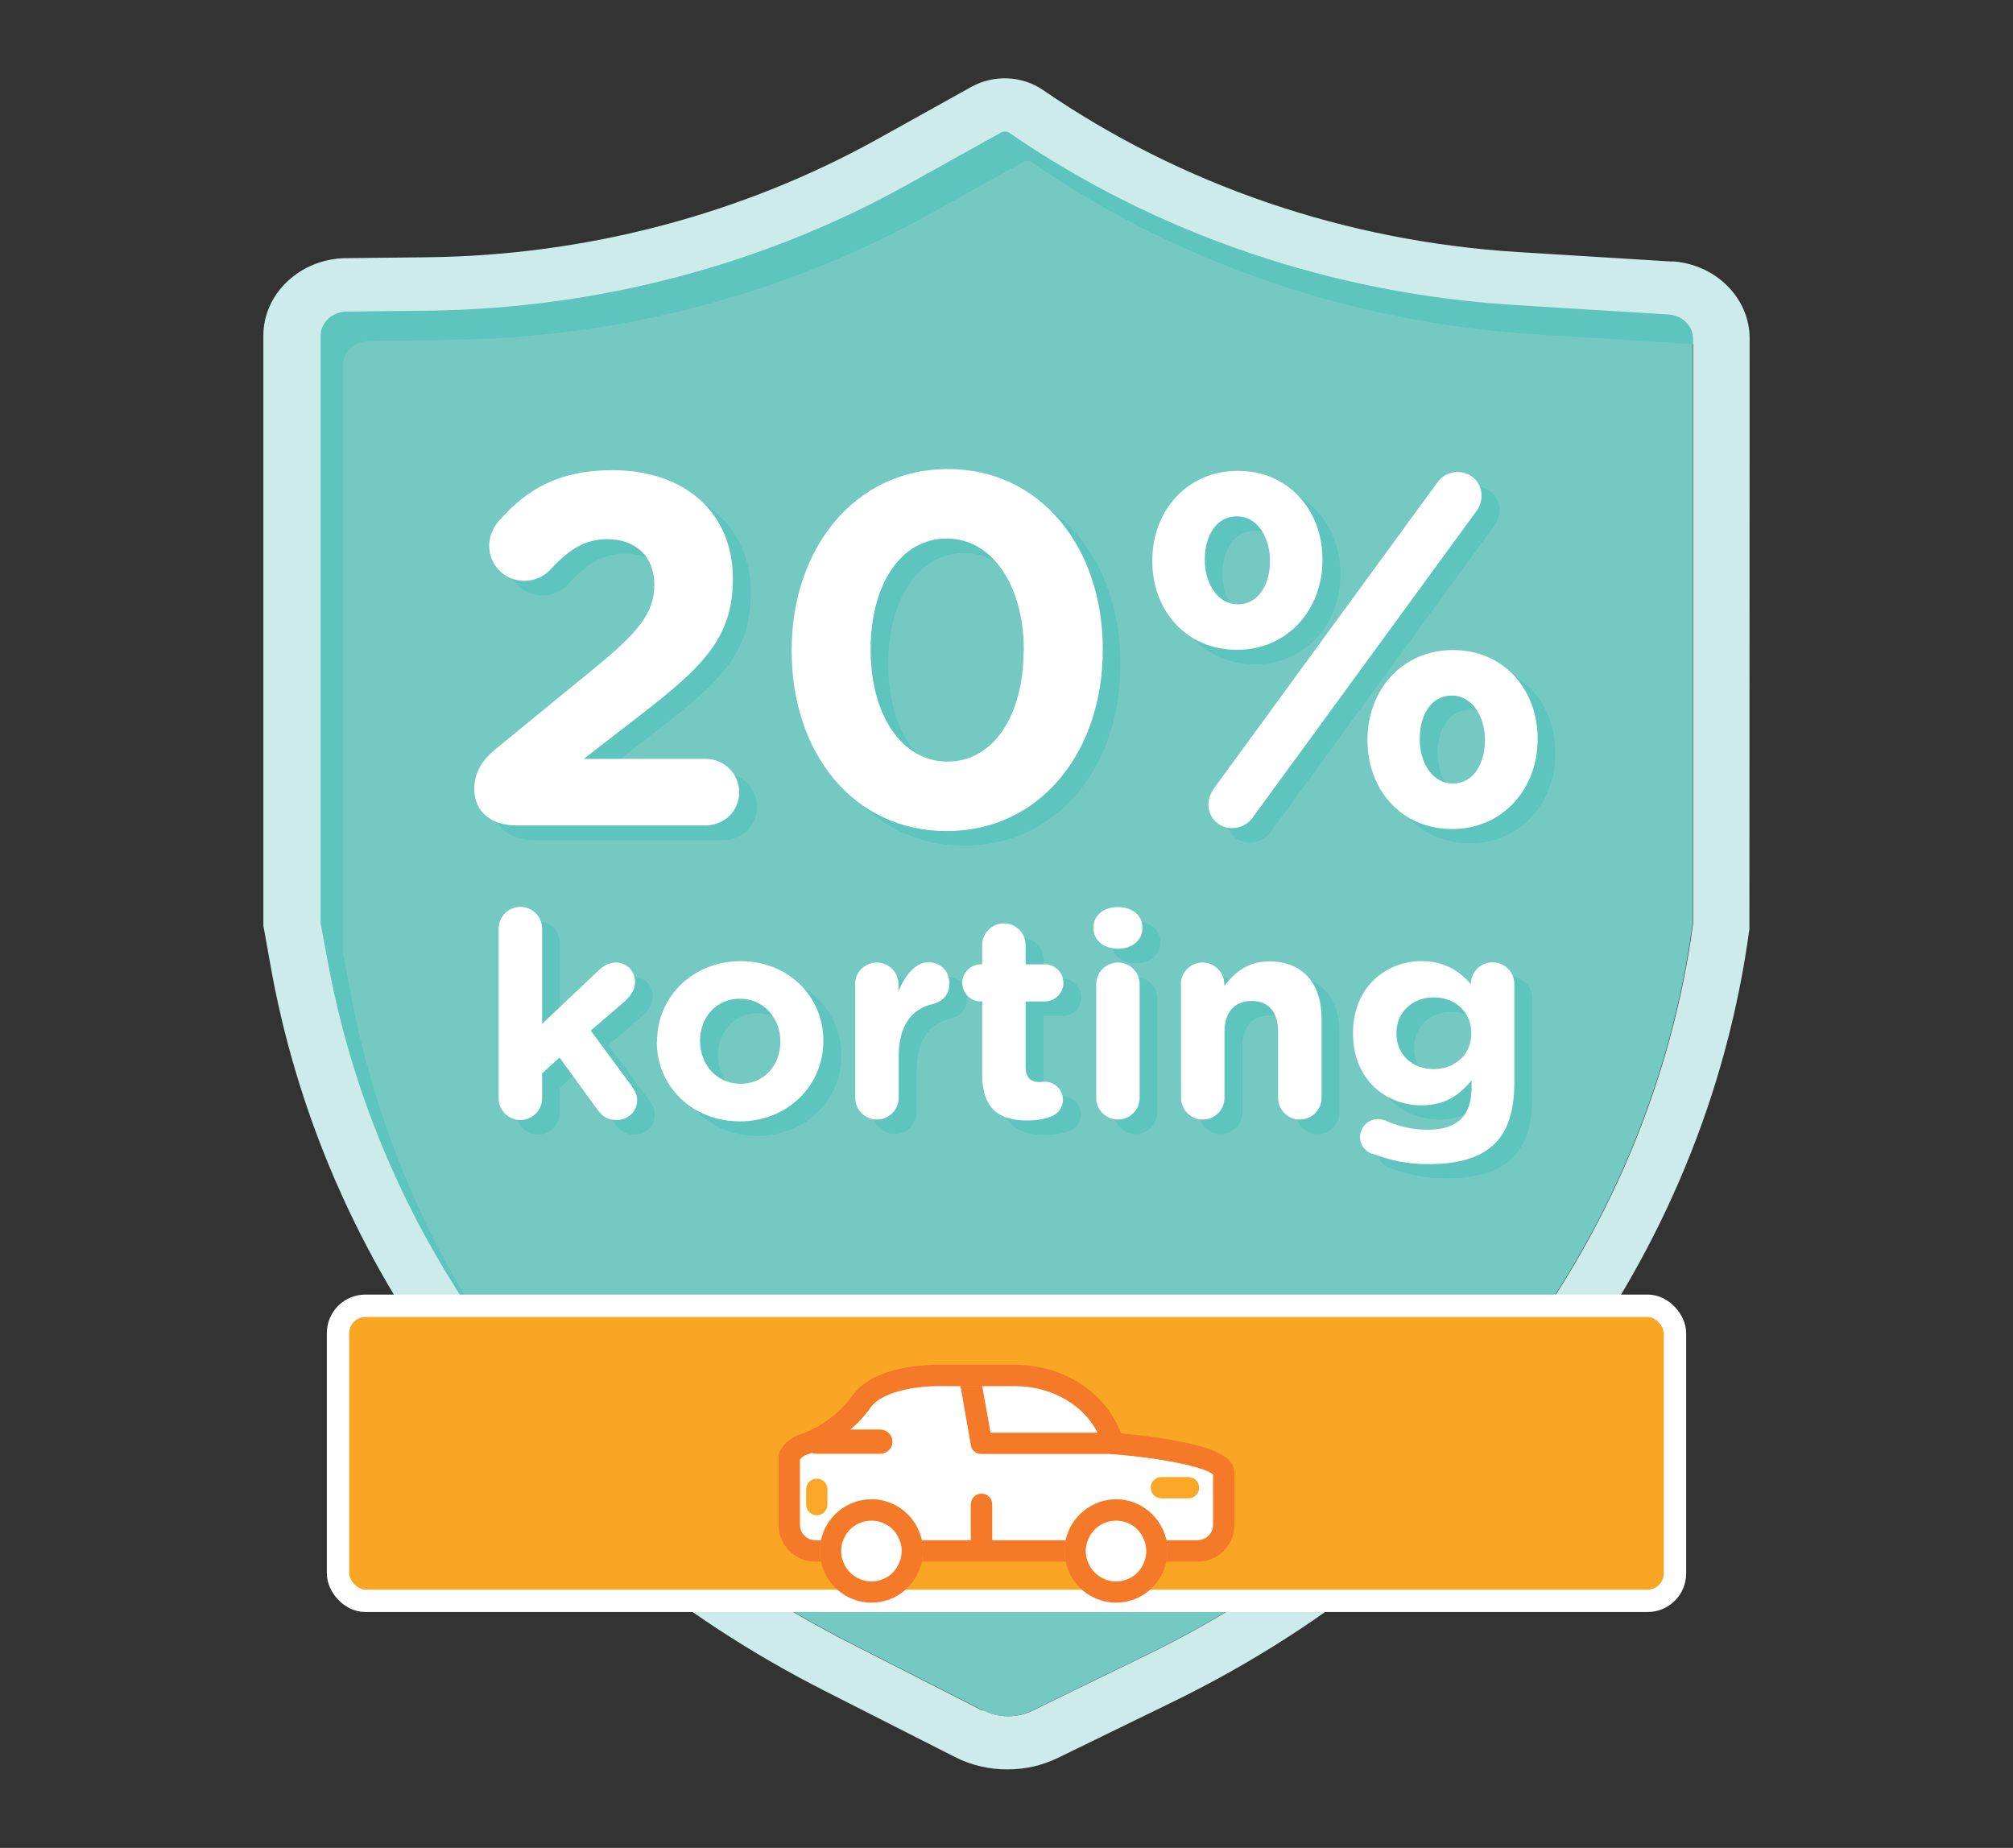 <?xml version="1.0" encoding="UTF-8"?>
<svg id="Laag_1" xmlns="http://www.w3.org/2000/svg" version="1.1" viewBox="0 0 88.97 81.67">
  <rect x="0" y="0" width="88.97" height="81.67" fill="#333333" stroke="none"/>
  <!-- Generator: Adobe Illustrator 29.7.1, SVG Export Plug-In . SVG Version: 2.1.1 Build 8)  -->
  <g>
    <path d="M74.81,14.97v25.86c-1.88,13.79-10.91,25.87-24.16,32.32l-5.05,2.46c-.69.33-1.49.32-2.17-.02l-5.79-2.95c-12.27-6.24-20.7-17.17-23.11-29.97l-.35-1.87V14.84c0-.58.51-1.06,1.14-1.07l3.62-.04c7.48-.09,14.82-2.02,21.23-5.6l4.08-2.27c.12-.07.26-.06.37.01,6.52,4.48,14.25,7.11,22.34,7.61l6.8.42c.61.04,1.08.51,1.08,1.07Z" fill="#74c9c2"/>
    <path d="M74.9,12.86l-6.81-.42c-7.61-.47-14.87-2.94-21-7.16-.93-.63-2.18-.69-3.17-.14l-4.08,2.27c-6.03,3.36-12.92,5.18-19.95,5.27l-3.62.04c-2,.03-3.64,1.56-3.64,3.42v26.07l.4,2.17c2.54,13.51,11.46,23.64,24.41,30.23l3.79,1.94c.72.38,1.52.56,2.32.56s1.51,1.22,2.21.89l5.05-2.47c14.01-6.82,23.55-19.59,25.51-34.17l-.22-1.35.23-24.74c0-1.79.49-2.29-1.43-2.41ZM75.8,42.14c-1.88,13.78-10.91,25.86-24.16,32.32l-5.05,2.46c-.69.33-1.5.32-2.18-.02l-5.79-2.95c-12.27-6.24-20.69-17.16-23.11-29.97l-.35-1.87v-25.97c0-.59.51-1.06,1.14-1.07l3.62-.05c7.48-.09,14.81-2.02,21.22-5.59l4.08-2.27c.11-.07.26-.07.37.01,6.52,4.48,14.24,7.11,22.33,7.61l6.81.42c.6.04,1.07.51,1.07,1.07v25.87Z" fill="#5dc4be"/>
    <path d="M73.9,11.56l-6.8-.42c-7.61-.47-14.87-2.95-21-7.16-.93-.64-2.18-.69-3.17-.14l-4.08,2.27c-6.03,3.36-12.93,5.18-19.96,5.26l-3.62.04c-2,.03-3.63,1.56-3.63,3.42v26.08l.39,2.17c2.55,13.51,11.43,25.04,24.38,31.63l5.79,2.94c.72.37,1.52.55,2.32.55s1.54-.17,2.24-.51l5.05-2.46c14.01-6.82,23.55-19.6,25.51-34.18v-.08s.01-26.01.01-26.01c0-1.79-1.5-3.29-3.43-3.41ZM43.42,75.6l-5.79-2.95c-12.27-6.24-20.7-17.17-23.11-29.97l-.35-1.87V14.84c0-.58.51-1.06,1.14-1.07l3.62-.04c7.48-.09,14.82-2.02,21.23-5.6l4.08-2.27c.12-.07.26-.06.37.01,6.52,4.48,14.25,7.11,22.34,7.61l6.8.42c.61.04,1.08.51,1.08,1.07v25.86c-1.88,13.79-10.91,25.87-24.16,32.32l-5.05,2.46c-.69.33-1.49.32-2.17-.02Z" fill="#ceebeb"/>
    <g>
      <path d="M22.64,33.79l4.4-3.6c1.92-1.57,2.67-2.43,2.67-3.71s-.86-2.01-2.08-2.01c-.97,0-1.66.42-2.52,1.35-.22.24-.62.49-1.15.49-.86,0-1.55-.69-1.55-1.55,0-.38.15-.77.4-1.06,1.24-1.44,2.7-2.28,5.04-2.28,3.21,0,5.33,1.88,5.33,4.78v.04c0,2.59-1.33,3.87-4.07,5.99l-2.52,1.95h5.39c.82,0,1.48.66,1.48,1.48s-.66,1.46-1.48,1.46h-8.4c-1.06,0-1.83-.6-1.83-1.61,0-.66.31-1.24.88-1.7Z" fill="#5dc4be"/>
      <path d="M35.77,29.41v-.04c0-4.49,2.79-8,6.9-8s6.85,3.47,6.85,7.96v.04c0,4.49-2.76,8-6.9,8s-6.85-3.47-6.85-7.96ZM46.03,29.41v-.04c0-2.81-1.37-4.93-3.41-4.93s-3.36,2.06-3.36,4.89v.04c0,2.83,1.35,4.93,3.4,4.93s3.36-2.08,3.36-4.89Z" fill="#5dc4be"/>
      <path d="M51.72,25.45v-.04c0-2.19,1.53-3.96,3.78-3.96s3.74,1.75,3.74,3.91v.04c0,2.17-1.53,3.96-3.78,3.96s-3.74-1.75-3.74-3.91ZM56.91,25.45v-.04c0-1.04-.57-1.95-1.46-1.95-.93,0-1.42.88-1.42,1.9v.04c0,1.04.58,1.95,1.46,1.95.93,0,1.42-.91,1.42-1.9ZM54.44,35.49l9.88-13.53c.2-.29.55-.46.91-.46.58,0,1.04.46,1.04,1.04,0,.29-.09.51-.24.71l-9.88,13.53c-.2.29-.55.46-.91.46-.58,0-1.04-.46-1.04-1.04,0-.29.11-.51.24-.71ZM61.22,33.36v-.04c0-2.19,1.53-3.96,3.78-3.96s3.74,1.75,3.74,3.91v.04c0,2.17-1.53,3.96-3.78,3.96s-3.74-1.75-3.74-3.91ZM66.42,33.36v-.04c0-1.04-.58-1.95-1.46-1.95-.93,0-1.42.88-1.42,1.9v.04c0,1.04.57,1.95,1.46,1.95.93,0,1.42-.91,1.42-1.9Z" fill="#5dc4be"/>
      <path d="M22.82,41.68c0-.53.43-.96.96-.96s.96.43.96.96v4.21l2.41-2.28c.28-.27.51-.43.85-.43.52,0,.85.42.85.86,0,.33-.18.58-.44.84l-1.52,1.31,1.81,2.45c.16.23.24.41.24.62,0,.52-.42.88-.9.88-.38,0-.61-.13-.84-.44l-1.69-2.32-.77.7v1.1c0,.53-.43.96-.96.96s-.96-.43-.96-.96v-7.48Z" fill="#5dc4be"/>
      <path d="M29.83,46.69v-.03c0-1.95,1.57-3.54,3.69-3.54s3.66,1.56,3.66,3.51v.03c0,1.95-1.57,3.54-3.69,3.54s-3.67-1.56-3.67-3.51ZM35.28,46.69v-.03c0-1-.72-1.88-1.79-1.88s-1.76.85-1.76,1.85v.03c0,1,.72,1.88,1.79,1.88s1.76-.85,1.76-1.85Z" fill="#5dc4be"/>
      <path d="M38.58,44.14c0-.53.43-.96.96-.96s.96.43.96.96v.3c.28-.66.74-1.27,1.31-1.27s.94.39.94.94c0,.51-.33.81-.72.9-.98.23-1.52.98-1.52,2.35v1.8c0,.53-.43.96-.96.96s-.96-.43-.96-.96v-5.02Z" fill="#5dc4be"/>
      <path d="M44.2,48.12v-3.22h-.06c-.46,0-.82-.37-.82-.82s.37-.82.82-.82h.06v-.85c0-.53.43-.96.96-.96s.96.43.96.96v.85h.85c.46,0,.82.37.82.82s-.37.82-.82.82h-.85v2.9c0,.44.19.66.62.66.06,0,.19-.01.23-.01.43,0,.8.35.8.8,0,.34-.23.62-.49.72-.36.14-.68.19-1.1.19-1.18,0-1.98-.47-1.98-2.04Z" fill="#5dc4be"/>
      <path d="M49.12,41.63c0-.56.47-.9,1.08-.9s1.08.34,1.08.9v.03c0,.56-.47.91-1.08.91s-1.08-.36-1.08-.91v-.03ZM49.23,44.14c0-.53.43-.96.96-.96s.96.43.96.96v5.02c0,.53-.43.96-.96.96s-.96-.43-.96-.96v-5.02Z" fill="#5dc4be"/>
      <path d="M52.98,44.14c0-.53.43-.96.96-.96s.96.43.96.96v.08c.44-.57,1.01-1.09,1.99-1.09,1.46,0,2.31.96,2.31,2.52v3.51c0,.53-.43.96-.96.96s-.96-.43-.96-.96v-2.9c0-.91-.43-1.38-1.17-1.38s-1.2.47-1.2,1.38v2.9c0,.53-.43.96-.96.96s-.96-.43-.96-.96v-5.02Z" fill="#5dc4be"/>
      <path d="M61.44,51.63c-.33-.13-.54-.39-.54-.75,0-.43.35-.79.79-.79.13,0,.23.03.32.06.56.25,1.15.41,1.88.41,1.32,0,1.94-.63,1.94-1.85v-.33c-.57.68-1.19,1.1-2.22,1.1-1.58,0-3.02-1.15-3.02-3.17v-.03c0-2.03,1.46-3.17,3.02-3.17,1.05,0,1.67.44,2.19,1.01h0c0-.53.43-.96.96-.96s.96.43.96.96v4.38c0,1.22-.29,2.1-.86,2.67-.63.63-1.61.91-2.93.91-.9,0-1.69-.15-2.49-.47ZM65.81,46.32v-.03c0-.92-.72-1.57-1.66-1.57s-1.65.65-1.65,1.57v.03c0,.94.71,1.57,1.65,1.57s1.66-.65,1.66-1.57Z" fill="#5dc4be"/>
    </g>
    <g>
      <path d="M21.85,33.15l4.4-3.6c1.92-1.57,2.67-2.43,2.67-3.71s-.86-2.01-2.08-2.01c-.97,0-1.66.42-2.52,1.35-.22.24-.62.49-1.15.49-.86,0-1.55-.69-1.55-1.55,0-.38.15-.77.4-1.06,1.24-1.44,2.7-2.28,5.04-2.28,3.21,0,5.33,1.88,5.33,4.78v.04c0,2.59-1.33,3.87-4.07,5.99l-2.52,1.95h5.39c.82,0,1.48.66,1.48,1.48s-.66,1.46-1.48,1.46h-8.4c-1.06,0-1.83-.6-1.83-1.61,0-.66.31-1.24.88-1.7Z" fill="#fff"/>
      <path d="M34.99,28.77v-.04c0-4.49,2.79-8,6.9-8s6.85,3.47,6.85,7.96v.04c0,4.49-2.76,8-6.9,8s-6.85-3.47-6.85-7.96ZM45.25,28.77v-.04c0-2.81-1.37-4.93-3.41-4.93s-3.36,2.06-3.36,4.89v.04c0,2.83,1.35,4.93,3.4,4.93s3.36-2.08,3.36-4.89Z" fill="#fff"/>
      <path d="M50.93,24.81v-.04c0-2.19,1.53-3.96,3.78-3.96s3.74,1.75,3.74,3.91v.04c0,2.17-1.53,3.96-3.78,3.96s-3.74-1.75-3.74-3.91ZM56.13,24.81v-.04c0-1.04-.57-1.95-1.46-1.95-.93,0-1.42.88-1.42,1.9v.04c0,1.04.58,1.95,1.46,1.95.93,0,1.42-.91,1.42-1.9ZM53.65,34.85l9.88-13.53c.2-.29.55-.46.91-.46.58,0,1.04.46,1.04,1.04,0,.29-.09.51-.24.71l-9.88,13.53c-.2.29-.55.46-.91.46-.58,0-1.04-.46-1.04-1.04,0-.29.11-.51.24-.71ZM60.44,32.73v-.04c0-2.19,1.53-3.96,3.78-3.96s3.74,1.75,3.74,3.91v.04c0,2.17-1.53,3.96-3.78,3.96s-3.74-1.75-3.74-3.91ZM65.63,32.73v-.04c0-1.04-.58-1.95-1.46-1.95-.93,0-1.42.88-1.42,1.9v.04c0,1.04.57,1.95,1.46,1.95.93,0,1.42-.91,1.42-1.9Z" fill="#fff"/>
      <path d="M22.04,41.04c0-.53.43-.96.96-.96s.96.43.96.96v4.21l2.41-2.28c.28-.27.51-.43.85-.43.52,0,.85.42.85.86,0,.33-.18.58-.44.84l-1.52,1.31,1.81,2.45c.16.23.24.41.24.62,0,.52-.42.88-.9.88-.38,0-.61-.13-.84-.44l-1.69-2.32-.77.7v1.1c0,.53-.43.96-.96.96s-.96-.43-.96-.96v-7.48Z" fill="#fff"/>
      <path d="M29.04,46.05v-.03c0-1.95,1.57-3.54,3.69-3.54s3.66,1.56,3.66,3.51v.03c0,1.95-1.57,3.54-3.69,3.54s-3.67-1.56-3.67-3.51ZM34.49,46.05v-.03c0-1-.72-1.88-1.79-1.88s-1.76.85-1.76,1.85v.03c0,1,.72,1.88,1.79,1.88s1.76-.85,1.76-1.85Z" fill="#fff"/>
      <path d="M37.79,43.5c0-.53.43-.96.96-.96s.96.43.96.96v.3c.28-.66.74-1.27,1.31-1.27s.94.39.94.94c0,.51-.33.81-.72.9-.98.23-1.52.98-1.52,2.35v1.8c0,.53-.43.96-.96.96s-.96-.43-.96-.96v-5.02Z" fill="#fff"/>
      <path d="M43.41,47.48v-3.22h-.06c-.46,0-.82-.37-.82-.82s.37-.82.82-.82h.06v-.85c0-.53.43-.96.96-.96s.96.43.96.96v.85h.85c.46,0,.82.37.82.82s-.37.82-.82.82h-.85v2.9c0,.44.19.66.62.66.06,0,.19-.01.23-.01.43,0,.8.35.8.8,0,.34-.23.62-.49.72-.36.14-.68.19-1.1.19-1.18,0-1.98-.47-1.98-2.04Z" fill="#fff"/>
      <path d="M48.33,40.99c0-.56.47-.9,1.08-.9s1.08.34,1.08.9v.03c0,.56-.47.91-1.08.91s-1.08-.36-1.08-.91v-.03ZM48.45,43.5c0-.53.43-.96.96-.96s.96.43.96.96v5.02c0,.53-.43.96-.96.96s-.96-.43-.96-.96v-5.02Z" fill="#fff"/>
      <path d="M52.19,43.5c0-.53.43-.96.96-.96s.96.43.96.96v.08c.44-.57,1.01-1.09,1.99-1.09,1.46,0,2.31.96,2.31,2.52v3.51c0,.53-.43.96-.96.96s-.96-.43-.96-.96v-2.9c0-.91-.43-1.38-1.17-1.38s-1.2.47-1.2,1.38v2.9c0,.53-.43.96-.96.96s-.96-.43-.96-.96v-5.02Z" fill="#fff"/>
      <path d="M60.65,51c-.33-.13-.54-.39-.54-.75,0-.43.35-.79.79-.79.13,0,.23.03.32.06.56.25,1.15.41,1.88.41,1.32,0,1.94-.63,1.94-1.85v-.33c-.57.68-1.19,1.1-2.22,1.1-1.58,0-3.02-1.15-3.02-3.17v-.03c0-2.03,1.46-3.17,3.02-3.17,1.05,0,1.67.44,2.19,1.01h0c0-.53.43-.96.96-.96s.96.43.96.96v4.38c0,1.22-.29,2.1-.86,2.67-.63.63-1.61.91-2.93.91-.9,0-1.69-.15-2.49-.47ZM65.03,45.68v-.03c0-.92-.72-1.57-1.66-1.57s-1.65.65-1.65,1.57v.03c0,.94.71,1.57,1.65,1.57s1.66-.65,1.66-1.57Z" fill="#fff"/>
    </g>
  </g>
  <rect x="14.94" y="57.71" width="59.09" height="13.04" rx="1.21" ry="1.21" fill="#faa625" stroke="#fff" stroke-miterlimit="10" stroke-width=".99"/>
  <g id="ed8JZcGNSB542">
    <path d="M53.62,65.16v2.22c0,.38-.31.69-.69.69h-1.38c-.22-1.03-1.14-1.81-2.22-1.81s-2.01.78-2.23,1.81h-3.25v-1.59c0-.26-.21-.47-.47-.47s-.47.21-.47.47v1.59h-2.17c-.21-1.03-1.13-1.81-2.22-1.81s-2.02.78-2.23,1.81h-.25c-.38,0-.69-.31-.69-.69v-2.88s.11-.13.27-.21c.05-.01.14-.04.26-.09.06.02.13.04.2.04h2.83c.29,0,.53-.24.53-.53s-.24-.53-.53-.53h-1.34c.31-.26.63-.59.91-.99.58-.8,2.32-.95,2.95-.94h3.42c.85,0,1.65.22,2.31.63.61.36,1.06.85,1.36,1.44.1.19.18.39.24.61.05.18.21.31.38.33,0,0,.02,0,.04,0,2.06.15,4.07.56,4.44.9Z" fill="#fff"/>
    <path d="M47.05,68.55c0,.16.01.32.05.47h-6.36c.04-.15.05-.31.05-.47s-.01-.32-.05-.47h2.17v-1.59c0-.26.21-.47.47-.47s.47.21.47.47v1.59h3.25c-.04.15-.05.31-.05.47Z" fill="#f47929"/>
    <path d="M54.56,65.03v2.36c0,.9-.73,1.63-1.63,1.63h-1.38c.04-.15.05-.31.05-.47s-.01-.32-.05-.47h1.38c.38,0,.69-.31.69-.69v-2.22c-.36-.34-2.38-.75-4.44-.9-.01,0-.03,0-.04,0-.18-.02-.33-.15-.38-.33-.06-.21-.14-.41-.24-.61-.3-.59-.76-1.08-1.36-1.44-.66-.41-1.47-.63-2.31-.63h-3.42c-.63,0-2.36.14-2.95.94-.28.4-.6.73-.91.99h1.34c.29,0,.53.24.53.53s-.24.53-.53.53h-2.83c-.07,0-.14-.01-.2-.04-.12.04-.21.07-.26.09-.16.08-.24.16-.27.21v2.88c0,.38.31.69.69.69h.25c-.04.15-.05.31-.05.47s.01.32.05.47h-.25c-.9,0-1.63-.73-1.63-1.63v-2.98s0-.06,0-.1c.02-.09.15-.56.85-.88.02-.01.05-.02.07-.03,0,0,.35-.1.82-.36.47-.26,1.06-.71,1.55-1.39.98-1.34,3.44-1.33,3.72-1.33h3.41c1.03,0,2,.26,2.81.76.9.56,1.55,1.32,1.91,2.27.43.04,1.23.11,2.05.26,2.32.38,2.79.85,2.93,1.27.01.05.03.1.03.16Z" fill="#f47929"/>
    <path d="M40.74,68.08c-.22-1.03-1.13-1.81-2.22-1.81s-2.02.78-2.23,1.81c-.04.15-.05.31-.05.47s.01.32.05.47c.21,1.03,1.13,1.81,2.23,1.81s2-.78,2.22-1.81c.03-.15.05-.31.05-.47s-.01-.32-.05-.47ZM39.75,69.02c-.18.51-.66.87-1.24.87s-1.06-.36-1.25-.87c-.07-.14-.09-.31-.09-.47s.03-.33.09-.47c.18-.51.67-.87,1.25-.87s1.06.36,1.24.87c.07.14.09.31.09.47s-.03.33-.09.47Z" fill="#f47929"/>
    <path d="M39.85,68.55c0,.16-.03.33-.09.47-.18.51-.66.87-1.24.87s-1.06-.36-1.25-.87c-.07-.14-.09-.31-.09-.47s.03-.33.09-.47c.18-.51.67-.87,1.25-.87s1.06.36,1.24.87c.07.14.09.31.09.47Z" fill="#fff"/>
    <path d="M51.55,68.08c-.22-1.03-1.14-1.81-2.22-1.81s-2.01.78-2.23,1.81c-.04.15-.05.31-.05.47s.01.32.05.47c.21,1.03,1.13,1.81,2.23,1.81s2-.78,2.22-1.81c.04-.15.05-.31.05-.47s-.01-.32-.05-.47ZM50.57,69.02c-.18.51-.66.87-1.24.87s-1.06-.36-1.25-.87c-.06-.14-.09-.31-.09-.47s.03-.33.09-.47c.19-.51.67-.87,1.25-.87s1.06.36,1.24.87c.06.14.09.31.09.47s-.03.33-.09.47Z" fill="#f47929"/>
    <path d="M50.66,68.55c0,.16-.03.33-.09.47-.18.51-.66.87-1.24.87s-1.06-.36-1.25-.87c-.06-.14-.09-.31-.09-.47s.03-.33.09-.47c.19-.51.67-.87,1.25-.87s1.06.36,1.24.87c.06.14.09.31.09.47Z" fill="#fff"/>
    <path d="M51.33,65.28h1.2c.26,0,.47.21.47.47h0c0,.26-.21.47-.47.47h-1.2c-.26,0-.47-.21-.47-.47h0c0-.26.21-.47.47-.47Z" fill="#faa627"/>
    <path d="M36.57,65.82v.68c0,.26-.21.47-.47.47h0c-.26,0-.47-.21-.47-.47v-.68c0-.26.21-.47.47-.47h0c.26,0,.47.21.47.47Z" fill="#faa627"/>
    <path d="M49.15,64.26s-.06,0-.09,0h0s-5.69,0-5.69,0c-.23,0-.43-.16-.46-.39l-.46-2.62h.96l.37,2.07h4.76c.1.19.18.39.24.61.05.18.21.31.38.33Z" fill="#f47929"/>
  </g>
</svg>